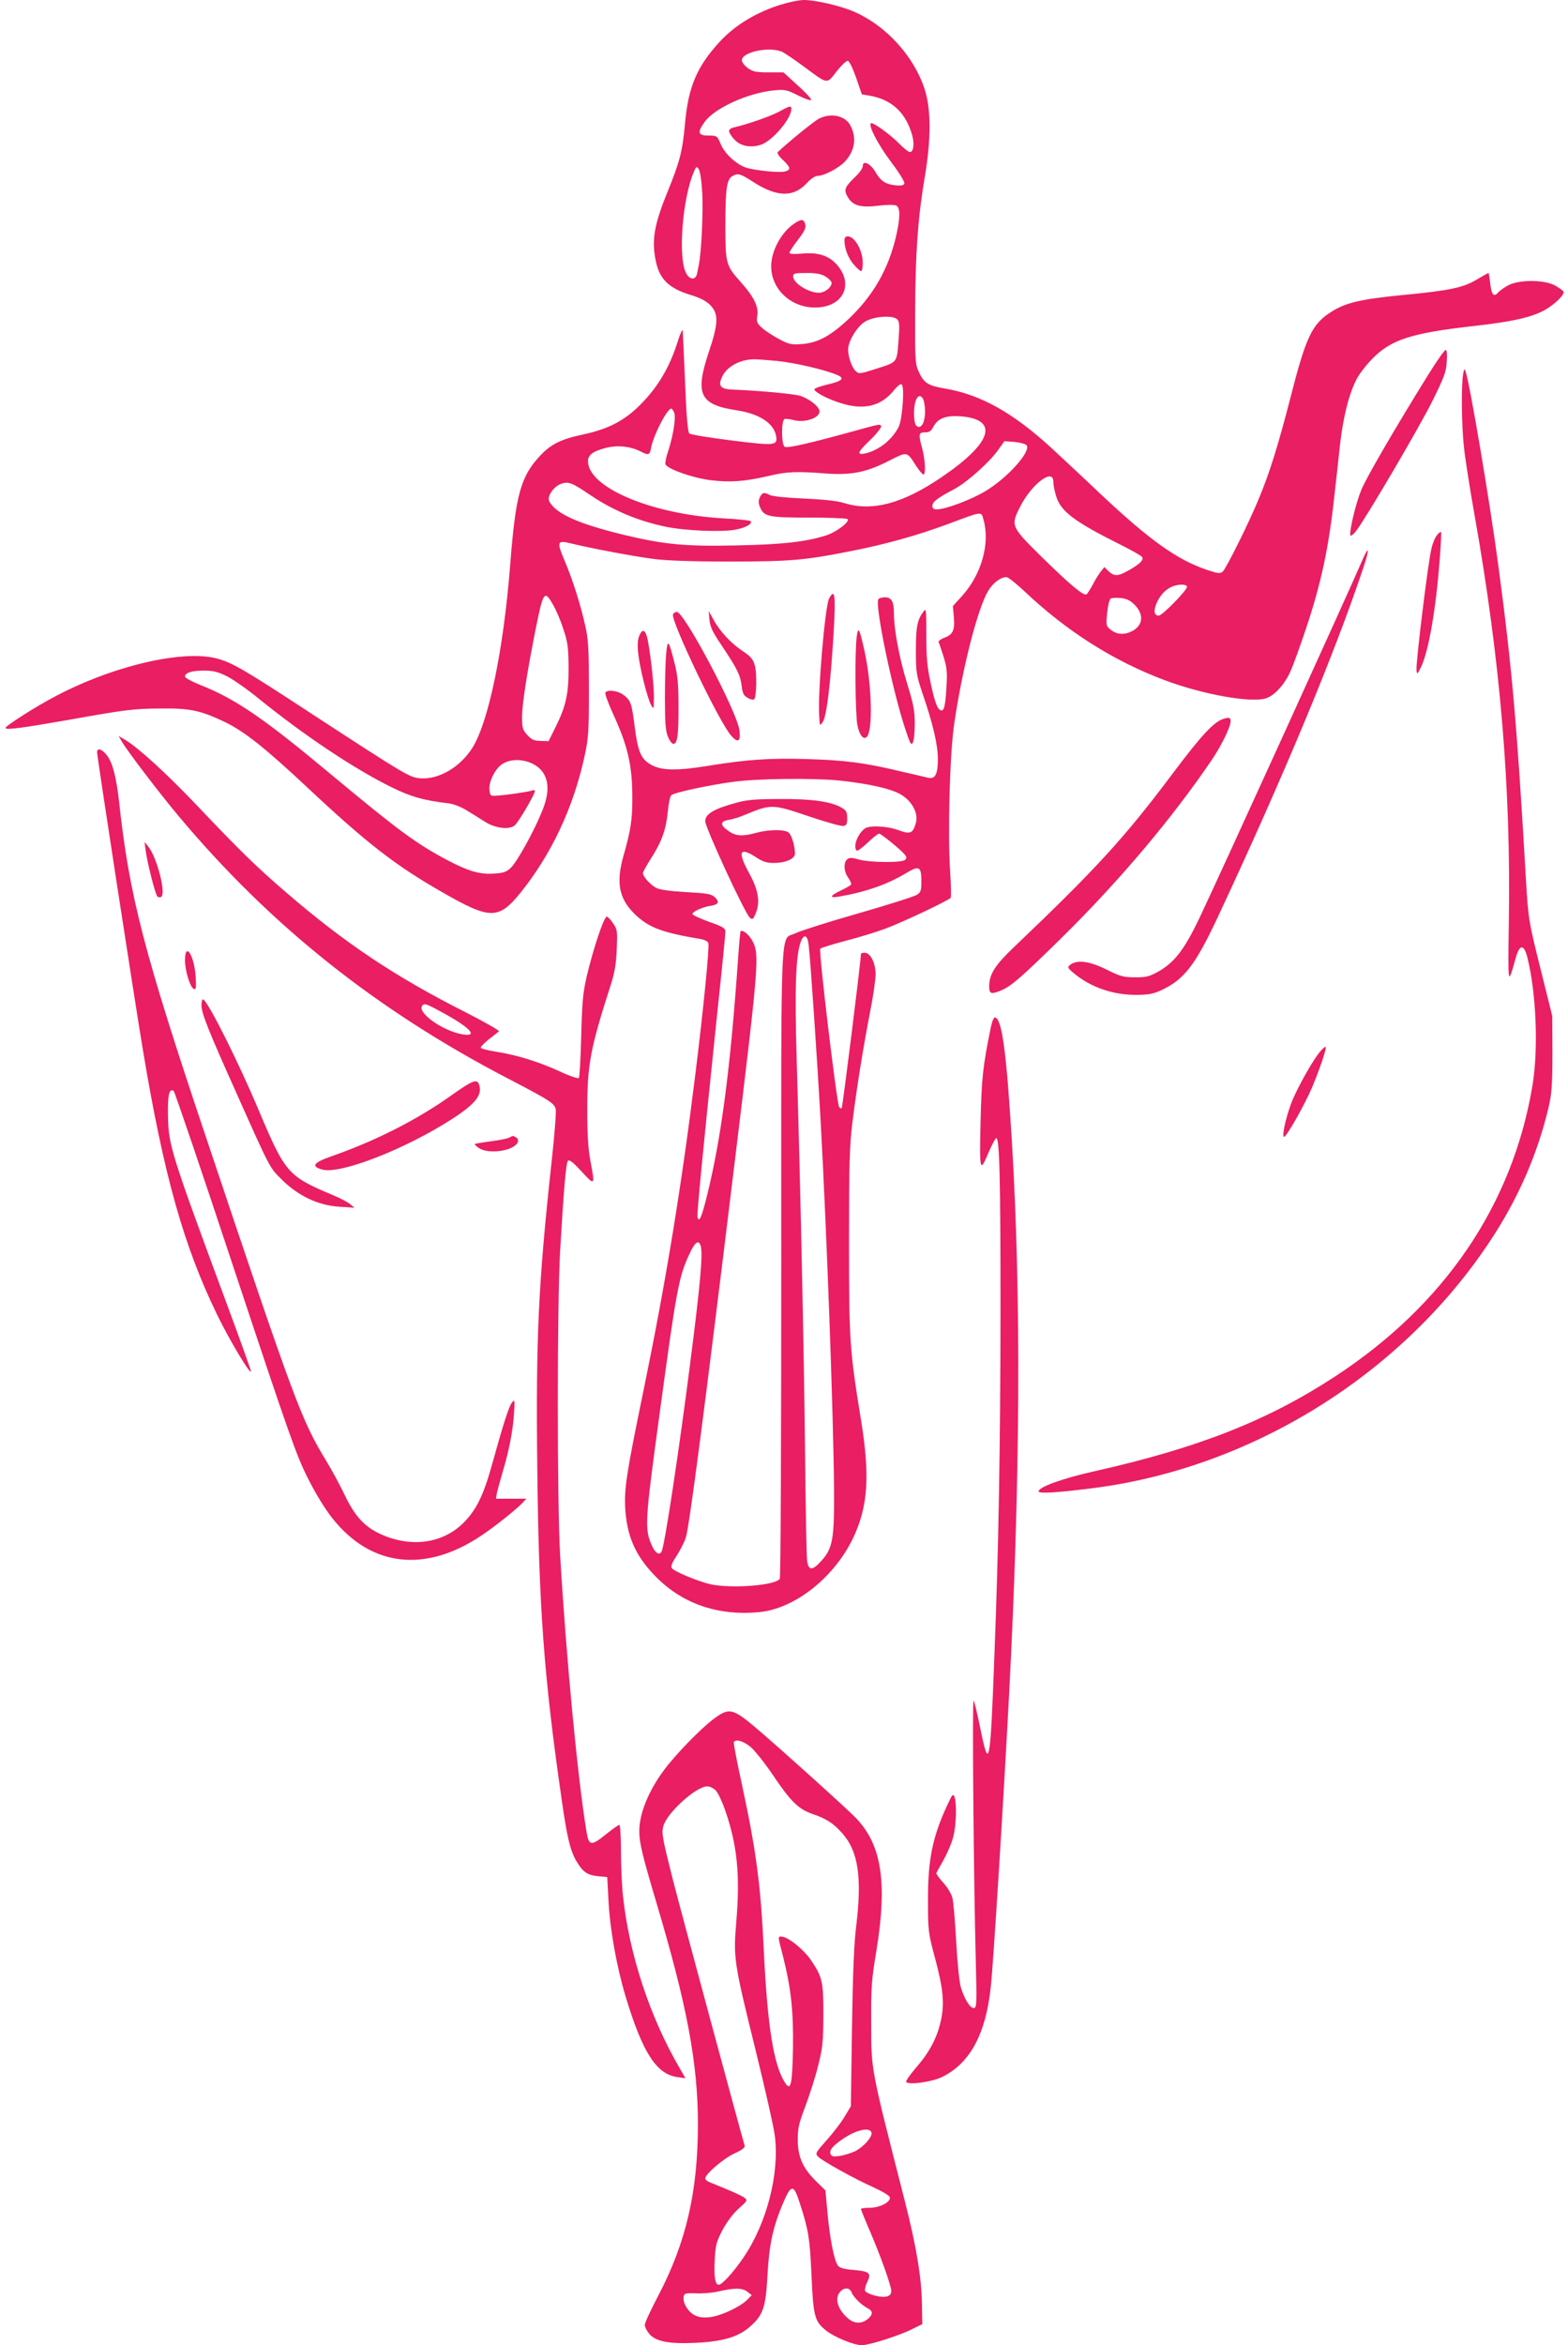 <?xml version="1.0" standalone="no"?>
<!DOCTYPE svg PUBLIC "-//W3C//DTD SVG 20010904//EN"
 "http://www.w3.org/TR/2001/REC-SVG-20010904/DTD/svg10.dtd">
<svg version="1.0" xmlns="http://www.w3.org/2000/svg"
 width="856pt" height="1280pt" viewBox="0 0 856 1280"
 preserveAspectRatio="xMidYMid meet">
<g transform="translate(0,1280) scale(0.1,-0.1)"
fill="#e91e63" stroke="none">
<path d="M4239 12767 c-125 -43 -232 -110 -311 -196 -123 -134 -170 -244 -188
-441 -14 -155 -28 -210 -95 -375 -75 -184 -89 -268 -64 -384 21 -97 73 -146
193 -182 48 -15 80 -31 103 -54 47 -47 45 -100 -7 -255 -78 -233 -51 -289 155
-320 120 -19 197 -69 211 -136 11 -57 -1 -58 -243 -28 -120 15 -223 32 -230
38 -8 7 -16 95 -23 276 -6 146 -12 274 -13 285 -1 11 -13 -14 -26 -55 -47
-152 -117 -266 -225 -368 -81 -75 -163 -115 -291 -143 -123 -26 -177 -53 -237
-117 -106 -114 -133 -212 -163 -597 -36 -463 -119 -860 -207 -998 -67 -105
-184 -173 -284 -165 -59 5 -80 18 -594 353 -357 234 -428 276 -509 299 -183
53 -567 -35 -886 -203 -108 -56 -275 -163 -275 -174 0 -13 94 0 345 44 313 56
354 61 505 62 156 2 216 -11 346 -73 108 -52 220 -141 454 -360 322 -302 478
-423 733 -569 263 -151 308 -152 429 -3 170 212 289 466 350 748 21 98 23 134
23 364 0 211 -3 270 -19 340 -24 111 -69 255 -113 358 -45 106 -42 115 34 96
114 -28 350 -72 453 -85 68 -9 212 -14 410 -14 329 0 415 7 660 56 191 37 366
86 536 149 190 71 180 70 193 24 37 -131 -11 -300 -118 -418 l-49 -54 5 -59
c7 -72 -5 -97 -52 -114 -19 -7 -33 -18 -31 -24 3 -5 15 -41 27 -79 18 -58 21
-83 16 -165 -6 -103 -13 -134 -31 -128 -19 6 -34 47 -57 157 -18 83 -22 136
-22 254 0 135 -1 148 -14 130 -35 -46 -43 -83 -43 -212 0 -120 2 -134 35 -233
59 -172 85 -284 85 -364 0 -81 -15 -109 -53 -100 -12 3 -80 19 -151 35 -195
47 -303 61 -512 67 -200 6 -324 -2 -539 -37 -165 -27 -250 -26 -305 3 -60 31
-77 71 -95 210 -16 129 -22 146 -64 176 -31 22 -85 28 -96 11 -4 -6 14 -54 38
-108 83 -179 108 -284 109 -457 1 -126 -8 -185 -48 -325 -44 -154 -24 -243 75
-332 70 -63 146 -90 344 -123 21 -3 41 -13 44 -22 7 -19 -27 -364 -73 -733
-75 -604 -159 -1116 -280 -1705 -94 -455 -106 -537 -101 -645 9 -151 53 -255
156 -364 148 -157 346 -227 576 -205 196 19 412 191 515 410 79 170 90 337 40
641 -62 382 -65 429 -65 973 0 421 3 523 18 645 23 188 60 416 97 607 17 84
30 176 30 205 0 62 -28 118 -60 118 -11 0 -20 -3 -20 -7 0 -36 -100 -836 -105
-841 -3 -3 -10 -1 -14 6 -13 21 -113 854 -103 864 5 5 67 24 138 43 71 18 168
48 214 65 93 34 351 156 360 170 3 5 2 68 -3 142 -14 219 -2 650 23 813 45
303 127 622 184 719 26 44 68 76 101 76 8 0 50 -33 93 -73 235 -223 491 -385
774 -491 211 -78 469 -124 551 -97 46 16 101 76 133 149 14 31 52 136 84 232
82 244 124 442 154 718 9 78 23 205 31 282 17 153 51 287 93 364 15 28 52 76
84 108 101 104 213 140 549 178 209 23 317 47 389 86 57 31 115 88 105 103 -3
6 -25 21 -48 34 -60 31 -194 31 -253 0 -22 -12 -46 -29 -53 -37 -25 -30 -38
-18 -45 44 -4 33 -8 60 -10 60 -2 0 -29 -15 -61 -34 -75 -46 -151 -62 -404
-86 -228 -22 -316 -42 -393 -92 -105 -66 -138 -135 -222 -464 -67 -261 -114
-412 -173 -554 -52 -128 -180 -385 -198 -400 -14 -12 -27 -10 -87 10 -163 55
-313 163 -577 411 -101 96 -223 209 -270 253 -214 196 -389 293 -586 326 -88
15 -111 30 -138 88 -21 45 -22 60 -21 327 1 322 15 515 51 729 37 215 37 380
0 492 -59 178 -209 343 -382 419 -74 33 -212 65 -278 65 -31 -1 -90 -14 -148
-33z m35 -252 c16 -9 68 -44 115 -79 133 -98 123 -97 178 -26 26 33 53 59 61
58 9 -2 28 -41 46 -93 l31 -90 41 -7 c121 -20 200 -93 234 -217 13 -48 7 -91
-13 -91 -7 0 -33 20 -57 45 -52 53 -147 121 -156 112 -14 -14 41 -119 112
-213 41 -54 73 -106 71 -114 -2 -11 -13 -14 -42 -12 -59 5 -86 22 -115 72 -28
48 -70 68 -70 33 0 -11 -18 -37 -41 -58 -57 -56 -63 -69 -44 -105 27 -51 69
-65 167 -53 49 6 90 6 101 1 23 -12 22 -70 -3 -175 -42 -175 -124 -317 -255
-442 -101 -95 -173 -134 -261 -139 -55 -4 -69 -1 -124 29 -34 18 -76 46 -92
61 -26 24 -29 33 -24 63 9 49 -18 105 -89 184 -83 93 -85 100 -85 319 0 196 8
245 40 262 30 16 42 12 115 -35 127 -81 217 -83 289 -5 21 23 46 40 59 40 37
0 121 45 154 83 51 59 60 127 25 193 -28 52 -103 69 -168 38 -26 -12 -164
-124 -228 -184 -5 -5 7 -24 28 -43 43 -41 45 -54 11 -63 -29 -7 -140 3 -202
18 -56 14 -126 76 -149 133 -19 44 -20 45 -66 45 -58 0 -63 17 -20 76 55 75
238 158 380 171 57 5 68 3 127 -27 36 -18 69 -30 73 -26 4 5 -29 40 -72 79
l-79 72 -81 0 c-69 0 -86 4 -113 23 -18 13 -33 32 -33 43 0 47 159 78 224 44z
m-440 -772 c5 -104 -5 -320 -19 -389 -3 -13 -7 -35 -10 -49 -8 -35 -41 -33
-60 5 -44 86 -20 403 42 550 13 32 16 33 27 18 8 -11 16 -65 20 -135z m1066
-688 c10 -11 11 -39 6 -102 -10 -135 -4 -127 -117 -164 -93 -30 -100 -31 -117
-15 -21 18 -42 79 -42 118 0 46 49 126 93 153 51 30 156 36 177 10z m-659
-225 c100 -10 258 -47 328 -76 46 -19 30 -34 -57 -54 -37 -9 -67 -20 -66 -25
0 -15 72 -53 143 -75 126 -40 218 -18 288 66 23 29 40 41 46 35 16 -16 3 -191
-17 -231 -36 -70 -106 -126 -179 -144 -52 -12 -47 5 18 67 36 34 65 70 65 79
0 14 -10 13 -87 -8 -298 -83 -427 -113 -440 -102 -18 14 -18 145 0 151 6 2 27
0 46 -5 66 -19 154 13 144 52 -7 26 -56 63 -103 79 -33 11 -215 28 -359 34
-76 2 -92 17 -71 66 23 56 93 97 171 100 15 1 73 -4 130 -9z m799 -209 c5 -11
10 -41 10 -66 0 -51 -14 -85 -34 -85 -18 0 -26 22 -26 75 0 78 27 118 50 76z
m-1361 -70 c13 -23 -2 -121 -30 -209 -12 -34 -19 -69 -16 -76 10 -26 150 -75
247 -87 107 -13 186 -7 315 23 101 24 151 26 311 14 140 -11 225 6 349 70 98
50 96 51 145 -27 18 -27 36 -49 41 -49 14 0 10 79 -6 140 -22 81 -20 90 15 90
23 0 33 7 45 30 24 46 67 63 146 58 216 -16 177 -144 -100 -332 -213 -145
-379 -189 -531 -142 -37 12 -110 20 -220 25 -97 4 -174 12 -187 19 -31 17 -42
15 -55 -13 -8 -18 -8 -31 1 -53 22 -52 46 -57 268 -57 111 0 205 -4 210 -8 14
-15 -62 -72 -119 -90 -112 -35 -240 -49 -491 -54 -276 -6 -391 5 -612 58 -250
61 -370 115 -406 182 -15 27 24 83 66 97 39 13 59 5 159 -63 123 -83 261 -141
411 -172 107 -22 304 -30 380 -16 57 11 96 33 82 47 -4 4 -72 11 -151 15 -392
23 -736 169 -736 312 0 34 27 54 96 72 66 17 137 9 193 -20 43 -22 48 -19 56
23 13 68 87 212 110 212 3 0 9 -8 14 -19z m1924 -180 c31 -31 -104 -182 -229
-255 -79 -46 -213 -96 -260 -96 -17 0 -24 5 -24 19 0 22 28 43 119 91 71 38
196 150 243 218 l31 44 54 -4 c29 -3 59 -10 66 -17z m147 -199 c0 -16 7 -51
15 -78 25 -85 97 -140 362 -272 56 -28 104 -56 108 -62 10 -16 -12 -38 -70
-71 -60 -35 -81 -36 -113 -7 l-23 23 -20 -25 c-11 -14 -31 -46 -44 -72 -14
-26 -29 -49 -34 -52 -15 -10 -91 54 -243 203 -170 168 -172 171 -118 277 63
123 180 211 180 136z m730 -575 c0 -19 -135 -157 -154 -157 -26 0 -30 27 -11
70 20 44 49 74 85 89 36 14 80 13 80 -2z m-3458 -103 c16 -27 40 -85 54 -129
23 -69 27 -98 28 -205 1 -145 -14 -215 -72 -330 l-37 -75 -44 1 c-37 1 -49 7
-73 33 -25 28 -28 39 -28 99 0 67 27 242 76 487 40 199 47 208 96 119z m3176
1 c48 -52 41 -109 -18 -140 -41 -21 -83 -19 -115 7 -27 21 -27 23 -21 92 4 38
12 74 19 79 6 4 32 5 57 3 35 -5 52 -14 78 -41z m-4963 -384 c33 -16 114 -72
180 -126 247 -200 520 -382 721 -481 108 -53 173 -72 315 -89 28 -4 68 -20
100 -40 30 -18 74 -46 98 -61 57 -36 133 -44 162 -18 21 19 109 169 109 186 0
6 -8 7 -17 3 -19 -7 -147 -26 -198 -28 -27 -2 -30 1 -33 33 -4 47 34 120 75
143 66 38 171 15 215 -46 36 -51 36 -119 -2 -213 -43 -108 -136 -276 -171
-310 -24 -23 -40 -29 -93 -32 -77 -5 -137 12 -253 73 -169 89 -268 162 -638
470 -363 303 -517 409 -708 485 -48 19 -87 40 -87 47 0 21 34 32 100 33 51 0
77 -6 125 -29z m3346 -571 c160 -17 286 -45 338 -77 62 -38 95 -102 81 -154
-16 -58 -30 -64 -95 -40 -62 23 -161 28 -185 8 -40 -31 -64 -99 -43 -120 3 -4
30 16 59 43 29 28 57 50 63 50 11 0 118 -87 140 -114 11 -13 12 -19 2 -29 -17
-17 -193 -15 -253 2 -38 11 -51 11 -63 1 -21 -18 -19 -67 6 -101 11 -16 18
-32 15 -37 -2 -4 -27 -19 -55 -32 -60 -28 -66 -43 -13 -34 147 25 264 66 366
127 74 45 86 38 86 -43 0 -51 -3 -60 -25 -74 -14 -9 -158 -55 -319 -101 -161
-46 -315 -95 -342 -108 -87 -45 -79 137 -79 -1792 0 -946 -3 -1725 -8 -1732
-24 -37 -269 -55 -382 -29 -73 18 -197 70 -208 88 -6 9 3 31 26 65 19 29 42
74 51 100 19 60 102 694 266 2043 132 1080 136 1139 100 1210 -19 37 -55 68
-67 57 -2 -3 -8 -65 -13 -139 -42 -603 -91 -983 -170 -1303 -30 -121 -44 -151
-52 -118 -4 17 24 310 111 1146 23 214 41 399 41 411 0 20 -12 28 -90 55 -49
18 -90 37 -90 42 0 13 53 38 99 45 45 7 51 22 21 49 -17 16 -45 20 -155 26
-88 5 -144 13 -163 23 -32 17 -72 61 -72 81 0 6 21 44 46 83 57 89 81 157 90
255 4 42 12 81 19 87 18 15 210 56 340 73 132 18 433 21 576 7z m-167 -892 c9
-66 46 -609 66 -968 34 -614 70 -1611 73 -2000 2 -281 -6 -330 -70 -400 -48
-54 -70 -53 -77 3 -3 23 -8 290 -11 592 -6 552 -25 1440 -46 2150 -11 383 -5
557 22 633 16 45 36 41 43 -10z m-590 -1644 c15 -40 0 -210 -60 -674 -56 -437
-130 -930 -150 -992 -10 -31 -35 -19 -55 26 -41 93 -39 125 42 721 91 670 104
745 161 867 30 67 50 83 62 52z"/>
<path d="M4250 12189 c-50 -26 -172 -68 -242 -84 -16 -3 -28 -12 -28 -20 0 -8
12 -29 28 -45 32 -37 90 -49 146 -30 62 20 166 142 166 195 0 20 -6 19 -70
-16z"/>
<path d="M4329 11575 c-68 -50 -119 -148 -119 -228 0 -131 117 -234 256 -225
141 9 194 129 103 233 -44 50 -104 69 -189 61 -48 -4 -70 -3 -70 5 0 6 21 37
46 70 36 47 45 65 40 84 -8 32 -23 31 -67 0z m179 -285 c17 -11 32 -26 32 -34
0 -20 -26 -45 -55 -52 -51 -13 -155 46 -155 87 0 17 8 19 73 19 54 0 80 -5
105 -20z"/>
<path d="M4610 11488 c0 -44 21 -99 52 -133 16 -19 34 -35 39 -35 5 0 9 20 9
45 0 68 -44 145 -82 145 -12 0 -18 -7 -18 -22z"/>
<path d="M4025 8420 c-125 -33 -175 -62 -175 -102 0 -35 217 -505 244 -527 14
-12 18 -9 32 25 25 59 14 127 -35 216 -65 118 -55 147 30 93 42 -28 64 -35
101 -35 67 0 118 22 118 52 -1 44 -19 103 -36 115 -24 17 -106 16 -174 -2 -76
-21 -112 -19 -151 8 -49 33 -49 54 -2 62 21 3 61 15 88 27 148 61 149 61 367
-13 82 -27 159 -49 171 -47 18 2 22 10 22 42 0 34 -5 43 -31 58 -57 33 -159
48 -334 47 -128 0 -181 -4 -235 -19z"/>
<path d="M7799 10758 c-182 -293 -339 -563 -367 -631 -30 -72 -67 -226 -60
-249 2 -6 17 5 32 25 56 74 340 557 414 705 66 133 77 162 80 218 3 41 1 64
-6 64 -6 0 -48 -60 -93 -132z"/>
<path d="M7987 10754 c-10 -60 -8 -270 4 -385 5 -57 32 -229 59 -381 140 -789
199 -1488 187 -2218 -5 -358 -6 -354 38 -197 21 74 44 75 63 2 49 -195 61
-501 28 -700 -109 -652 -480 -1198 -1081 -1590 -368 -240 -745 -388 -1310
-515 -174 -39 -305 -86 -305 -110 0 -13 91 -8 283 16 866 106 1689 613 2174
1339 158 235 269 489 329 750 15 65 19 120 19 285 l-1 205 -56 225 c-72 287
-75 300 -88 526 -49 849 -76 1150 -150 1705 -47 353 -157 1001 -179 1061 -7
19 -9 16 -14 -18z"/>
<path d="M7846 9881 c-10 -11 -24 -43 -31 -73 -18 -68 -87 -632 -82 -667 3
-24 5 -22 26 21 41 88 80 313 101 587 6 79 9 145 7 147 -2 2 -12 -4 -21 -15z"/>
<path d="M7441 9751 c-82 -191 -794 -1754 -896 -1968 -82 -170 -135 -238 -227
-289 -45 -24 -64 -29 -123 -28 -62 0 -80 5 -154 42 -92 46 -160 55 -197 27
-18 -14 -18 -16 16 -45 91 -77 213 -120 339 -120 71 0 96 5 140 25 126 59 185
136 308 397 364 778 643 1450 798 1916 31 94 29 118 -4 43z"/>
<path d="M4526 9533 c-22 -44 -62 -506 -54 -638 3 -60 3 -60 20 -35 21 31 43
216 59 488 12 204 7 245 -25 185z"/>
<path d="M4795 9529 c-20 -31 77 -498 147 -708 26 -79 32 -91 41 -75 6 10 11
57 11 104 0 71 -7 107 -42 220 -42 136 -72 295 -72 383 0 64 -13 87 -50 87
-16 0 -32 -5 -35 -11z"/>
<path d="M3674 9447 c-13 -35 255 -595 319 -664 36 -40 51 -30 44 30 -12 100
-301 647 -342 647 -9 0 -18 -6 -21 -13z"/>
<path d="M3873 9417 c4 -39 17 -67 70 -145 84 -126 98 -156 106 -216 5 -41 11
-53 33 -65 15 -9 30 -12 35 -8 13 13 16 140 4 184 -10 35 -21 49 -66 79 -64
42 -127 110 -161 174 l-25 45 4 -48z"/>
<path d="M4677 9325 c-11 -77 -8 -430 4 -484 11 -54 33 -81 51 -63 34 34 28
282 -12 467 -28 126 -35 140 -43 80z"/>
<path d="M3490 9330 c-9 -21 -11 -52 -6 -95 8 -78 49 -243 70 -282 15 -27 15
-27 16 44 0 72 -23 273 -38 327 -11 41 -27 43 -42 6z"/>
<path d="M3637 9234 c-4 -38 -7 -147 -7 -241 0 -135 3 -181 16 -213 9 -22 22
-40 30 -40 22 0 29 47 28 205 0 120 -4 168 -22 238 -31 124 -38 132 -45 51z"/>
<path d="M6684 8878 c-54 -14 -120 -84 -283 -301 -259 -346 -418 -520 -859
-940 -109 -103 -141 -153 -142 -219 0 -43 10 -47 67 -23 54 23 108 70 322 280
319 313 613 662 830 983 53 79 104 185 99 210 -2 16 -8 17 -34 10z"/>
<path d="M666 8751 c31 -53 209 -286 309 -405 499 -596 1077 -1057 1795 -1431
232 -121 256 -136 264 -169 3 -14 -7 -148 -24 -298 -71 -657 -85 -950 -77
-1648 8 -771 36 -1148 133 -1820 29 -205 47 -280 79 -335 35 -61 60 -79 118
-85 l52 -5 7 -130 c8 -157 45 -361 93 -521 94 -310 169 -426 285 -441 l42 -6
-31 54 c-162 277 -276 621 -310 941 -6 54 -11 163 -11 243 0 80 -4 145 -9 145
-5 0 -37 -23 -71 -50 -85 -68 -95 -67 -109 18 -48 293 -110 944 -143 1502 -17
286 -17 1371 0 1665 20 340 32 479 43 490 8 7 31 -12 75 -60 72 -78 73 -78 47
60 -12 64 -17 144 -17 275 0 251 16 336 130 690 20 63 28 112 31 190 4 98 3
107 -19 139 -12 19 -28 36 -35 38 -14 5 -73 -170 -109 -322 -22 -95 -26 -140
-31 -330 -3 -121 -9 -224 -13 -229 -5 -4 -53 12 -108 38 -114 52 -231 88 -345
106 -43 7 -80 16 -82 21 -3 4 16 24 42 45 27 21 52 41 57 45 4 4 -77 50 -180
103 -385 194 -661 378 -984 657 -164 141 -252 228 -484 472 -168 177 -323 318
-396 361 l-33 19 19 -32z m1758 -1482 c142 -78 188 -128 104 -115 -112 18
-258 123 -221 159 11 12 22 8 117 -44z"/>
<path d="M530 8694 c0 -24 203 -1341 250 -1624 113 -680 223 -1071 405 -1445
68 -140 184 -334 185 -309 0 6 -59 171 -131 365 -309 834 -319 868 -322 1031
-2 114 7 149 31 134 5 -3 157 -449 336 -991 292 -879 334 -999 396 -1122 43
-85 94 -169 134 -219 211 -267 509 -301 817 -93 72 48 194 146 223 178 l19 21
-83 0 -82 0 4 28 c3 15 17 66 31 114 36 120 57 228 63 322 5 76 4 80 -11 61
-17 -21 -49 -122 -109 -339 -47 -169 -86 -247 -155 -317 -116 -115 -290 -138
-458 -60 -85 40 -137 98 -191 211 -25 52 -70 136 -100 185 -136 223 -170 313
-658 1770 -339 1010 -418 1315 -474 1830 -15 133 -35 212 -66 252 -27 35 -54
44 -54 17z"/>
<path d="M795 8160 c8 -66 53 -242 64 -253 5 -5 15 -6 21 -2 28 17 -23 216
-71 275 l-20 25 6 -45z"/>
<path d="M1010 7558 c1 -61 29 -150 49 -156 11 -4 13 9 9 69 -8 116 -58 193
-58 87z"/>
<path d="M1100 7311 c0 -41 40 -141 188 -471 189 -423 183 -411 248 -476 90
-90 200 -143 314 -150 l85 -6 -25 21 c-14 11 -54 32 -90 47 -248 104 -262 120
-405 458 -112 267 -275 592 -305 611 -6 4 -10 -11 -10 -34z"/>
<path d="M5410 7197 c-45 -219 -51 -277 -57 -522 -6 -274 -4 -279 46 -160 17
38 34 71 39 73 19 6 24 -223 24 -958 -1 -720 -10 -1268 -33 -1855 -23 -621
-29 -648 -79 -400 -15 75 -31 139 -35 143 -8 7 0 -962 12 -1421 6 -236 5 -257
-11 -257 -21 0 -52 51 -71 115 -8 28 -19 137 -25 250 -6 110 -15 217 -21 238
-6 22 -28 58 -51 83 -22 24 -38 47 -36 51 1 4 20 37 40 73 20 36 44 92 52 125
17 63 20 186 6 220 -7 17 -13 9 -39 -48 -81 -175 -106 -300 -105 -522 0 -163
2 -176 37 -307 46 -171 54 -250 34 -344 -20 -94 -62 -174 -135 -258 -34 -39
-58 -74 -55 -79 11 -18 140 -1 196 27 152 74 239 234 266 493 14 122 73 1077
100 1598 61 1168 66 2162 16 2999 -30 498 -54 681 -92 693 -7 3 -16 -19 -23
-50z"/>
<path d="M7206 7060 c-35 -43 -101 -156 -143 -248 -35 -77 -67 -208 -54 -217
11 -6 113 174 154 270 41 98 81 215 74 221 -2 3 -16 -9 -31 -26z"/>
<path d="M2469 6825 c-190 -136 -417 -251 -657 -335 -103 -36 -117 -57 -50
-74 100 -25 454 114 705 276 133 86 169 134 147 192 -11 28 -38 17 -145 -59z"/>
<path d="M2780 6591 c-8 -5 -53 -14 -99 -20 -46 -6 -86 -13 -89 -15 -2 -3 9
-13 24 -23 54 -35 193 -14 211 34 3 8 0 19 -8 24 -17 11 -20 11 -39 0z"/>
<path d="M3892 3415 c-70 -53 -207 -194 -270 -280 -83 -113 -132 -235 -132
-329 0 -66 17 -133 95 -396 166 -557 225 -872 225 -1203 0 -368 -64 -645 -215
-934 -41 -78 -75 -151 -75 -162 0 -11 11 -33 25 -50 36 -41 107 -55 255 -48
146 7 230 32 293 87 74 65 87 105 97 283 9 165 29 257 80 381 50 119 62 119
98 6 46 -143 53 -187 62 -387 10 -228 17 -253 81 -304 46 -36 151 -79 194 -79
40 0 204 52 275 88 l55 27 -2 112 c-2 141 -31 316 -93 558 -189 741 -184 709
-184 985 -1 180 2 226 28 380 63 384 28 592 -123 739 -77 75 -377 345 -506
456 -156 135 -172 139 -263 70z m207 -151 c23 -20 78 -89 121 -153 97 -144
138 -184 214 -211 77 -26 117 -52 165 -107 86 -97 107 -239 76 -498 -13 -102
-19 -256 -24 -565 l-6 -426 -35 -58 c-19 -32 -63 -89 -98 -128 -59 -66 -62
-71 -47 -88 21 -23 203 -124 309 -171 46 -21 82 -43 84 -52 5 -26 -56 -57
-110 -57 -27 0 -48 -3 -48 -7 0 -3 24 -63 54 -132 51 -121 97 -246 110 -303 9
-40 -21 -53 -86 -38 -27 7 -52 19 -55 26 -3 8 2 30 12 50 23 48 12 57 -77 65
-51 4 -75 11 -84 24 -20 27 -43 143 -56 282 l-12 128 -51 50 c-72 71 -99 131
-100 225 0 65 6 91 43 188 23 62 55 161 69 220 24 94 27 127 28 272 0 185 -5
208 -66 299 -39 59 -128 131 -162 131 -21 0 -22 7 8 -109 44 -176 57 -298 54
-503 -4 -198 -12 -233 -43 -186 -62 95 -96 306 -116 718 -17 367 -41 546 -124
931 -25 112 -42 207 -40 211 12 18 53 5 93 -28z m-191 -237 c12 -13 35 -61 51
-108 65 -187 82 -350 61 -602 -17 -205 -15 -221 105 -707 52 -212 100 -423
105 -468 26 -205 -44 -477 -171 -663 -53 -79 -117 -149 -135 -149 -20 0 -27
41 -22 138 4 77 8 95 42 160 24 45 58 90 89 118 47 42 49 45 31 59 -10 8 -53
28 -94 45 -41 17 -85 35 -97 40 -13 5 -23 14 -23 20 0 24 100 109 158 136 44
20 61 33 57 44 -29 99 -342 1258 -391 1448 -58 229 -63 257 -53 294 19 73 179
218 240 218 14 0 35 -10 47 -23z m850 -1868 c4 -23 -43 -76 -89 -100 -22 -10
-59 -22 -84 -26 -36 -5 -46 -3 -51 11 -8 20 12 44 66 81 74 51 151 68 158 34z
m-677 -868 l23 -18 -26 -26 c-39 -39 -145 -88 -203 -94 -37 -4 -60 -1 -83 11
-36 18 -65 66 -60 99 3 20 8 22 68 20 36 -2 92 3 125 11 86 20 129 19 156 -3z
m568 -3 c10 -26 55 -70 89 -87 27 -14 28 -32 4 -54 -34 -31 -75 -32 -111 -2
-58 49 -77 111 -44 147 22 25 52 23 62 -4z"/>
</g>
</svg>
